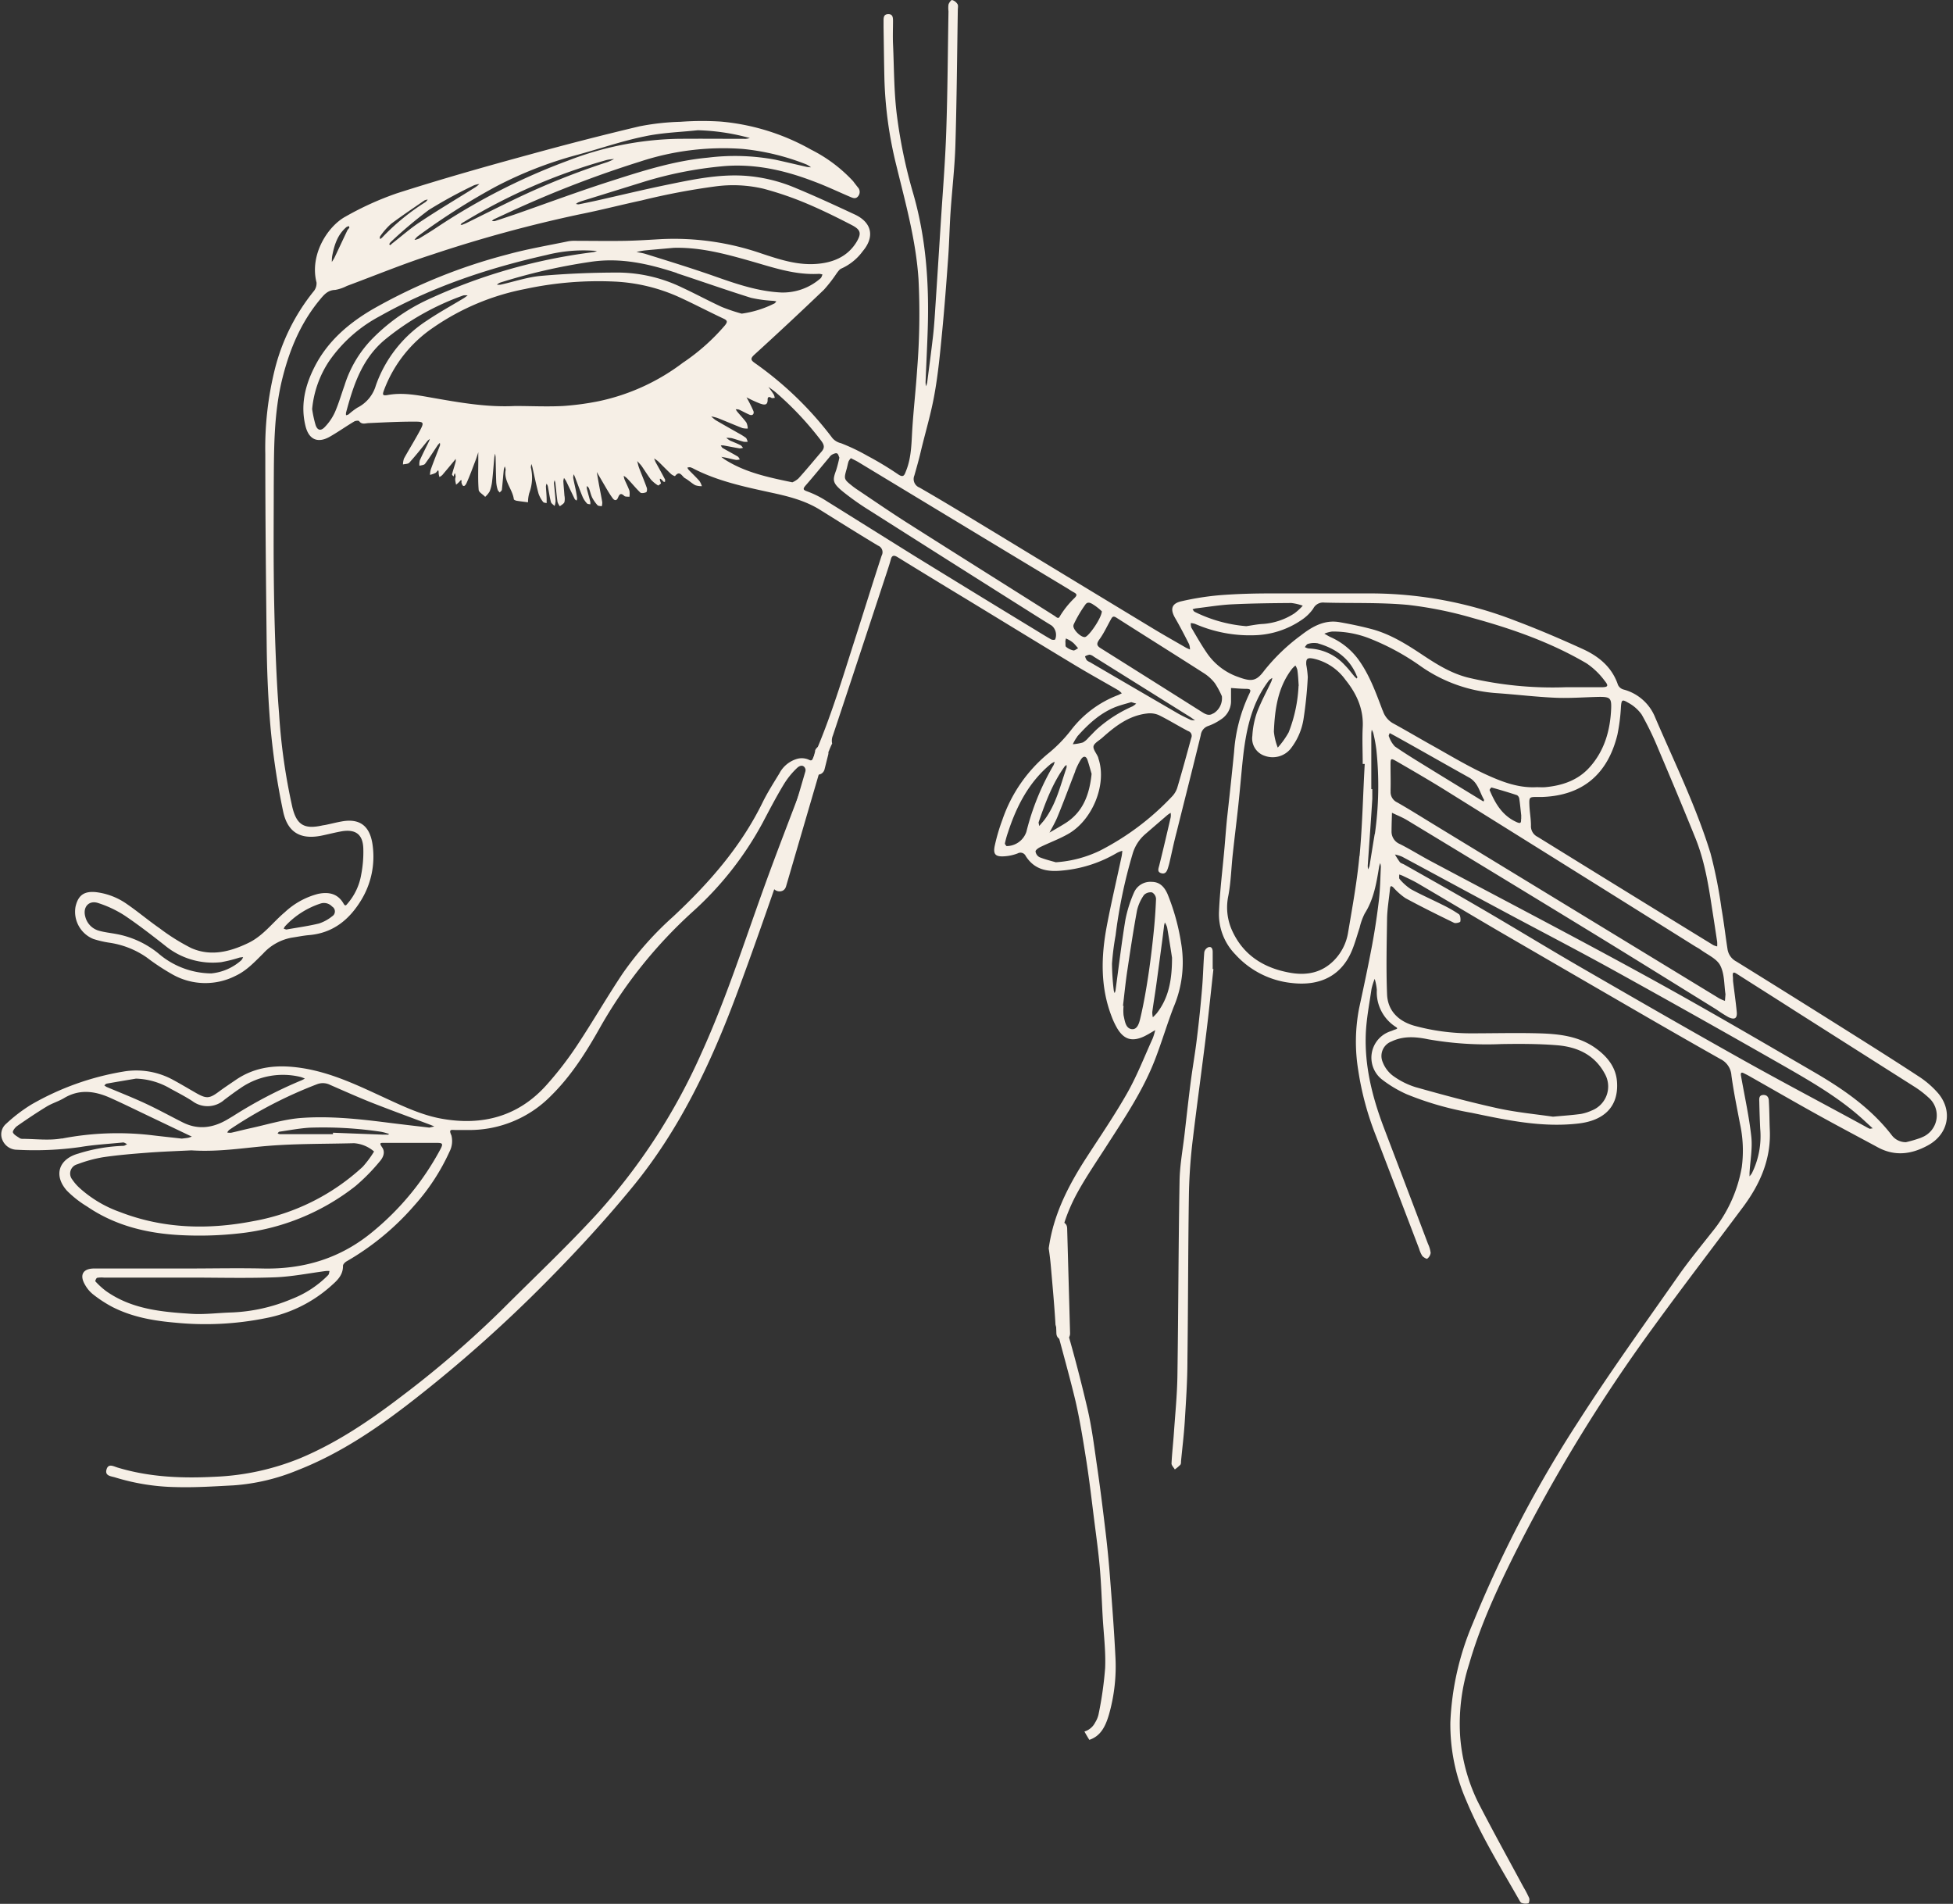 <?xml version="1.0" encoding="UTF-8" standalone="no"?><svg xmlns="http://www.w3.org/2000/svg" xmlns:xlink="http://www.w3.org/1999/xlink" fill="#f6efe6" height="416.6" preserveAspectRatio="xMidYMid meet" version="1" viewBox="-0.4 0.0 427.4 416.6" width="427.4" zoomAndPan="magnify"><rect x="-0.4" y="0.0" width="427.4" height="416.6" fill="#333333" stroke="none"/><g id="change1_1"><path d="M423.79,239.27a20.15,20.15,0,0,0-4.42-3.81c-6.1-4-12.26-7.85-18.42-11.73q-10.67-6.71-21.37-13.34a3.66,3.66,0,0,1-1.91-2.6c-.47-3-.82-6.07-1.35-9.09a100.93,100.93,0,0,0-2.39-12c-3.15-10.24-7.88-19.87-12.1-29.69a10.27,10.27,0,0,0-7-6.15,1.9,1.9,0,0,1-1.15-1c-1.3-3.89-4.21-6.25-7.73-7.85-4.82-2.2-9.7-4.29-14.66-6.16a87.59,87.59,0,0,0-31.85-6c-7.23,0-14.45,0-21.68,0-3.78,0-7.57.1-11.33.4a60.53,60.53,0,0,0-8.25,1.31c-2.2.48-2.54,1.73-1.41,3.68s2.08,3.8,3.06,5.73a3.9,3.9,0,0,1,.19,1.15,8.93,8.93,0,0,1-.89-.4c-2.36-1.37-4.74-2.7-7.07-4.11q-16.89-10.22-33.75-20.47c-5.81-3.51-11.6-7.07-17.48-10.45a2,2,0,0,1-1.12-2.66c.49-1.75,1-3.5,1.4-5.25,1-4.18,2.26-8.33,3-12.55.79-4.39,1.21-8.84,1.64-13.28.54-5.5.95-11,1.35-16.53.24-3.34.3-6.7.52-10,.33-4.88.91-9.75,1.06-14.63.3-9.88.37-19.77.53-29.65,0-.42.13-.95-.07-1.24A2.05,2.05,0,0,0,207.94,0c-.2,0-.65.59-.77,1a6,6,0,0,0,0,1.47c-.15,8.75-.19,17.5-.49,26.25-.22,6.64-.77,13.28-1.19,19.91s-.86,13.55-1.31,20.32c-.11,1.67-.24,3.34-.44,5-.38,3.25-.81,6.49-1.23,9.73a6.22,6.22,0,0,1-.25.84,4.61,4.61,0,0,1-.11-.82c.15-3.91.36-7.82.48-11.73.32-10.16-.4-20.17-3.29-30a110.37,110.37,0,0,1-3.43-16.5c-.69-5.24-.64-10.58-.88-15.88-.07-1.68,0-3.37,0-5.05,0-.75-.08-1.48-1.07-1.45s-1,.78-1,1.52c0,.42,0,.84,0,1.26.06,3.85.1,7.7.19,11.56a88.33,88.33,0,0,0,2.61,18.78c2,8.22,4.29,16.36,4.85,24.9a152.76,152.76,0,0,1-.3,19.73c-.29,4.47-.81,8.92-1.08,13.39-.17,3-.21,6-1.34,8.79-.34.86-.51,1.64-1.79.74a71,71,0,0,0-6.64-4,43.07,43.07,0,0,0-5.82-2.78,3.56,3.56,0,0,1-1.86-1.1,76,76,0,0,0-17-16.45c-.9-.63-1-1-.06-1.85q7.69-7,15.21-14.2a31.4,31.4,0,0,0,2.8-3.62c.29-.36.58-.83,1-1a11.67,11.67,0,0,0,4.68-3.8c2.65-3.14,2-6.25-1.69-8-4.29-2-8.61-4-13-5.82a34.56,34.56,0,0,0-11.12-2.68c-5.69-.37-11.23.78-16.76,1.92-5.27,1.08-10.51,2.35-15.76,3.53-1.28.28-2.56.55-3.84.8a1.82,1.82,0,0,1-.6-.09c.15-.1.29-.22.44-.3a8.63,8.63,0,0,1,1-.37l13.43-4.17a84.61,84.61,0,0,1,17-3.38c6.94-.68,13.57.78,20,3.23,2.73,1,5.39,2.27,8.08,3.42.65.28,1.32.59,1.86-.18a1.48,1.48,0,0,0-.15-1.92c-.34-.44-.69-.88-1-1.3a32.16,32.16,0,0,0-9.19-6.9,48.89,48.89,0,0,0-19.81-6.15,64.33,64.33,0,0,0-8.78.05,53.33,53.33,0,0,0-9,1q-12,2.85-24,6.16C105.7,36.48,96,39.24,86.45,42.3a66.62,66.62,0,0,0-11.23,5.09c-3.9,2.11-7.91,8.35-6.35,14.42a2.75,2.75,0,0,1-.68,2,44.29,44.29,0,0,0-8.43,16.93,71.55,71.55,0,0,0-2.1,18.71c0,14.09.15,28.18.31,42.27q.09,7.14.58,14.26a157.82,157.82,0,0,0,3,21.52c.94,4.54,3.68,6.26,8.28,5.38,1.56-.31,3.11-.73,4.69-1,3-.44,4.51.77,4.59,3.85a25.81,25.81,0,0,1-.46,5.62,13,13,0,0,1-3,6.38c-.25.28-.46.7-.86,0-1.26-2.21-3.27-2.62-5.59-2.13a16.77,16.77,0,0,0-7.26,4c-2.67,2.24-4.72,5.17-8,6.74-4,1.93-8.21,3-12.48,1.12a45.29,45.29,0,0,1-6.91-4.32c-2.41-1.67-4.66-3.58-7.08-5.25a14.82,14.82,0,0,0-6.76-2.66c-2.66-.3-4,.63-4.58,3.16a6.43,6.43,0,0,0,3.89,7.07,22.34,22.34,0,0,0,3.44.81,19.09,19.09,0,0,1,8.28,3.26,49.19,49.19,0,0,0,5.6,3.69,14.6,14.6,0,0,0,13.85.29c2.42-1.14,4.16-3.05,6-4.86a11.17,11.17,0,0,1,6.29-3.48c1.24-.18,2.48-.44,3.73-.55,5.29-.44,8.88-3.41,11.49-7.75a18.25,18.25,0,0,0,2.48-11.66c-.43-3.72-2.16-6.27-6.7-5.48-1.16.2-2.31.5-3.46.74-.35.08-.7.11-1,.18-3.82.83-5.48-.15-6.42-3.93a130.41,130.41,0,0,1-2.93-20.63c-.39-4.74-.61-9.5-.79-14.26q-.3-8.28-.37-16.58c-.06-6.24,0-12.49,0-18.73.06-8-.06-16.06,1.94-23.93,1.58-6.23,4-12,8.14-17,.88-1.06,1.72-2.11,3.36-2.15a8.82,8.82,0,0,0,2.56-.87c6.23-2.31,12.38-4.85,18.69-6.88a297,297,0,0,1,32.15-8.77C131,46,135.46,44.83,140,43.86a151.27,151.27,0,0,1,16.15-3.07,29,29,0,0,1,10.55.51,72.11,72.11,0,0,1,9.06,3.08c3.48,1.45,6.87,3.12,10.21,4.85,2.07,1.07,2.2,1.88,1,3.85-2,3.16-5.15,4.4-8.7,4.67-4.21.32-8.16-1-12.06-2.29a58.62,58.62,0,0,0-21.81-3.14c-2.65.15-5.3.33-8,.38-3.5.06-7,0-10.52,0a9.05,9.05,0,0,0-1.88.09c-4.48.93-9,1.69-13.39,2.9a121,121,0,0,0-29.5,12c-5.27,3.09-9.82,7-12.65,12.55-2.08,4.08-3.15,8.38-2,13,.76,3.06,2.8,3.84,5.52,2.2,1.73-1,3.4-2.18,5.13-3.21.29-.18,1-.24,1.09-.07.61.81,1.34.45,2.09.42,3.36-.15,6.72-.33,10.08-.32,2,0,2.09.17,1.07,2.07s-2.32,4-3.43,6a4.17,4.17,0,0,0-.22,1.3c.47-.12,1.11-.08,1.38-.38,1.4-1.55,2.7-3.19,4-4.8a4,4,0,0,1,.5-.4,4.63,4.63,0,0,1-.21.56c-.67,1.38-1.38,2.75-2,4.15a3.4,3.4,0,0,0-.07,1.16c.42-.13,1-.14,1.22-.42,1-1.34,1.88-2.75,2.81-4.13a4.94,4.94,0,0,1,.45-.47c0,.21.08.44,0,.61-.67,1.75-1.38,3.49-2,5.24a4.92,4.92,0,0,0-.17,1.16,5.52,5.52,0,0,0,1.24-.44c.34-.22.66-1.15.66.13a3.63,3.63,0,0,0,.17.78,2.84,2.84,0,0,0,.63-.44c.85-1,1.68-2,2.51-3l.41-.52a2.07,2.07,0,0,1,0,.6c-.25.94-.56,1.86-.8,2.79,0,.12.22.3.33.45.15-.27.28-1.37.46,0,0,.19-.1.41-.09.61,0,.4.12.8.19,1.19a6.4,6.4,0,0,0,.77-.7c.6-.75.38.1.41.23.33,1.29.87.67,1.14.05.71-1.59,1.3-3.23,1.92-4.85.23-.6.42-1.22.62-1.83,0,.63,0,1.26,0,1.89,0,2.1-.09,4.21.08,6.3,0,.56.92,1,1.42,1.57a5,5,0,0,0,1-1.21,8.88,8.88,0,0,0,.53-2.22c.2-1.74.32-3.48.48-5.22a7.6,7.6,0,0,1,.17-.8,7.35,7.35,0,0,1,.11.82c.05,1.82.06,3.64.14,5.46a7,7,0,0,0,.32,1.63c.06.22.29.39.44.59.16-.2.44-.38.47-.59.16-1.46.27-2.92.42-4.38a4.11,4.11,0,0,1,.21-.74,2.14,2.14,0,0,1,.2.78c-.45,2.42,1.49,4.18,1.79,6.39,0,.15.41.31.64.35.81.13,1.64.22,2.46.33a7.56,7.56,0,0,1,.27-2,9.66,9.66,0,0,0,.37-5.55.5.5,0,0,1,0-.21c0-.21.06-.41.09-.62a6.26,6.26,0,0,1,.21.61c.45,2,.85,3.94,1.37,5.89a6.25,6.25,0,0,0,1,1.81c.13.18.51.18.77.25,0-.24,0-.48,0-.72,0-1-.12-2-.16-2.93a2.18,2.18,0,0,1,.14-.6,1.85,1.85,0,0,1,.27.52c.23,1.16.39,2.34.68,3.48.09.34.53.59.81.88a4.37,4.37,0,0,0,.22-1.11c-.09-1.31-.25-2.62-.36-3.94a1.56,1.56,0,0,1,.15-.57,5.69,5.69,0,0,1,.16.59c.16,1.38.27,2.77.47,4.15a3.33,3.33,0,0,0,.51.94c.35-.29.85-.53,1-.91a3.51,3.51,0,0,0,0-1.44c-.07-1.05-.18-2.09-.24-3.14a3,3,0,0,1,.15-.7,5.91,5.91,0,0,1,.45.66c.63,1.31,1.25,2.63,1.89,3.94.07.15.27.23.41.35a1.39,1.39,0,0,0,.11-.52c-.07-.62-.18-1.23-.3-1.84-.18-.89-.4-1.76-.55-2.65a2.24,2.24,0,0,1,.13-.75c.1.24.21.49.31.74.55,1.43,1.06,2.87,1.66,4.29a5.3,5.3,0,0,0,.92,1.35c.14.16.47.14.72.2a2.36,2.36,0,0,0,0-.59c-.24-.95-.52-1.88-.75-2.82a2.12,2.12,0,0,1,0-.61c.16.17.38.31.46.51.25.64.39,1.34.69,2a8,8,0,0,0,1.18,1.7c.18.19.61.16.93.23a3.06,3.06,0,0,0,.11-.89c-.21-1.23-.46-2.46-.69-3.69-.18-1-.34-1.94-.51-2.92l1.47,2.52c.64,1.08,1.24,2.18,2,3.21.33.48.85.69,1.18-.12s.63-1.07,1.37-.37c.23.21.75.13,1.13.19a4.81,4.81,0,0,0,0-1.32c-.3-.85-.73-1.66-1.08-2.49a4,4,0,0,1-.17-.78,4.26,4.26,0,0,1,.68.5c1,1,1.91,2.17,2.95,3.16.23.21.92.1,1.29-.08.18-.08.23-.74.11-1-.51-1.44-1.11-2.84-1.65-4.26-.19-.5-.29-1-.43-1.56.33.38.7.73,1,1.14.69,1,1.3,2,2,2.92a7,7,0,0,0,1.59,1.3c.06,0,.64-.42.61-.5-.47-1.24-.26-1.25.56-.34.06.06.2,0,.31.08,0-.21.09-.45,0-.6-.64-1.23-1.32-2.45-2-3.67-.15-.29-.25-.59-.38-.89a6.94,6.94,0,0,1,.88.62c.95.92,1.87,1.88,2.84,2.79.24.22.83.5.87.44,1.06-1.37,1.54.13,2.18.47.79.43,1.45,1.1,2.24,1.53a4.21,4.21,0,0,0,1.45.21,4.52,4.52,0,0,0-.53-1.13c-.74-.84-1.56-1.61-2.34-2.42a2.8,2.8,0,0,1-.31-.5,1.86,1.86,0,0,1,.6-.09,3.22,3.22,0,0,1,.77.32c5.26,2.7,11,3.93,16.69,5.17,3.82.82,7.62,1.73,11,3.84,4.21,2.63,8.42,5.27,12.67,7.82a1.54,1.54,0,0,1,.79,2.19c-1.94,5.93-3.78,11.89-5.69,17.83-2.85,8.86-5.49,17.79-9.26,26.33-.31.69-.34.82-1.1.45a3.84,3.84,0,0,0-2.33-.17,6.36,6.36,0,0,0-4,3.22c-1.28,2.09-2.6,4.17-3.68,6.36-4.76,9.73-11.76,17.68-19.6,25a71.51,71.51,0,0,0-11,12.4c-3.46,5.18-6.57,10.59-10,15.76a75,75,0,0,1-6.79,8.78c-6.11,6.76-13.9,8.81-22.68,7.28-4.28-.74-8.23-2.58-12.16-4.39-6.08-2.8-12.09-5.77-18.84-6.76-5.08-.74-9.87-.34-14.22,2.64-1.21.83-2.44,1.64-3.62,2.51-2.14,1.6-2.78,1.65-5.11.32-1.64-.94-3.26-1.91-4.92-2.81a16.8,16.8,0,0,0-11-1.84,60,60,0,0,0-20.09,7.21,34.52,34.52,0,0,0-5.48,4.18,3.05,3.05,0,0,0-.8,3.66,3.47,3.47,0,0,0,3.19,2.05,71.07,71.07,0,0,0,13.82-.6c3.09-.52,6.24-.68,9.37-1,.27,0,.58.24.87.38-.27.12-.54.36-.81.36a36.66,36.66,0,0,0-9.85,1.69c-4.31,1.19-5.49,4.76-2.53,8.11A22.87,22.87,0,0,0,18.65,264c6.23,4.26,13.32,5.93,20.71,6.28a78.9,78.9,0,0,0,12.58-.39,49.72,49.72,0,0,0,25.45-10.35,42.63,42.63,0,0,0,5.29-5.37c.73-.82,1.31-2,.56-3.09s-.36-1,.58-1c3.79,0,7.57,0,11.36,0,1.31,0,1.44.19.77,1.45a59.75,59.75,0,0,1-14.69,17.91c-7.05,5.89-15.14,8.34-24.22,8.13-5.47-.12-10.94,0-16.41,0v0H20.21c-2.46,0-3.27,1.42-2,3.57a7.08,7.08,0,0,0,1.73,2.07,28.09,28.09,0,0,0,4.2,2.75c4.35,2.23,9,3.05,13.88,3.47a66.79,66.79,0,0,0,19.76-1,29.8,29.8,0,0,0,14-6.81c1.38-1.23,2.92-2.44,2.88-4.64,0-.34.47-.81.83-1a57.74,57.74,0,0,0,14.83-12.26,46.15,46.15,0,0,0,7.66-11.73,5,5,0,0,0,.4-3.56c-.67-1.45.06-1.16.85-1.17h2.52a25,25,0,0,0,18.47-7.52c4.44-4.38,7.72-9.61,10.75-15a102,102,0,0,1,20.13-25.16A72.35,72.35,0,0,0,166.52,180c1.47-2.79,2.93-5.59,4.56-8.29a17.39,17.39,0,0,1,3-3.71c1-.89,1.89-.37,1.88,1a5.91,5.91,0,0,1-.44,2c-2.94,7.83-6,15.62-8.83,23.49-4.32,12-8.23,24.14-13.51,35.78a132.47,132.47,0,0,1-22.85,35.26c-6.72,7.33-14,14.17-21,21.18A221.7,221.7,0,0,1,87.52,305.5c-6.91,5.28-14.08,10.16-22.15,13.55a55.11,55.11,0,0,1-18.7,4.09c-7.24.38-14.33.1-21.3-2-.92-.27-2.06-1-2.46.42s1,1.45,1.87,1.72A47.73,47.73,0,0,0,38,325.4c4.25.13,8.52-.16,12.78-.38a44.85,44.85,0,0,0,13.94-3.31c9.42-3.68,17.66-9.32,25.56-15.5A303.14,303.14,0,0,0,119,280.66c6.66-6.71,13.09-13.69,19.08-21,10.23-12.47,17.06-26.91,22.67-41.92,3.59-9.58,6.92-19.25,10.29-28.91a18.13,18.13,0,0,1,3.28-9.31c.46-1.29.91-2.58,1.38-3.87a1.59,1.59,0,0,1,.15-.29,27.16,27.16,0,0,1,4.91-10.73c.08-.09.16-.17.23-.26a15.55,15.55,0,0,1,.72-1.67,2.88,2.88,0,0,1,.16-1.75c4-12,7.95-24,11.9-36,.28-.85.56-1.71.79-2.58s.7-.93,1.46-.46q7.68,4.73,15.41,9.4c7.64,4.65,15.27,9.33,22.93,13.95,3.29,2,6.65,3.85,10,5.79a5.07,5.07,0,0,1,.74.66c-.29.13-.56.29-.85.4a23.5,23.5,0,0,0-10.3,7.7,31.12,31.12,0,0,1-5.12,5.2,32.28,32.28,0,0,0-9.85,14.33,41.86,41.86,0,0,0-1.66,5.6c-.44,2,.09,2.58,2.15,2.43a9.83,9.83,0,0,0,2.84-.63,1.26,1.26,0,0,1,1.76.57c1.9,3,4.71,3.52,8,3.18a28.52,28.52,0,0,0,12-3.88,6.26,6.26,0,0,1,1.14-.44,11.66,11.66,0,0,1-.14,1.17c-1.08,5.08-2.28,10.15-3.25,15.26-1.26,6.67-1.45,13.33,1.05,19.82a16.78,16.78,0,0,0,1.25,2.64c1.44,2.38,3.18,2.91,5.69,1.8.38-.17.75-.38,1.12-.58l1.48-.87a13.24,13.24,0,0,1-.54,1.79c-1.82,4-3.41,8.13-5.56,11.93-2.79,4.93-6,9.6-9.08,14.37-3.34,5.19-6.21,10.6-7.58,16.67-.23,1-.4,2-.55,3,.21,1.35.37,2.72.49,4.11.36,4.16.75,8.36,1,12.58,1.45,5.59,3.05,11.15,4.39,16.77,1,4.37,1.7,8.84,2.4,13.28.66,4.26,1.15,8.55,1.69,12.82.44,3.46.92,6.91,1.22,10.38s.42,7.09.62,10.63c.21,3.76.7,7.53.54,11.27A79.4,79.4,0,0,1,240,375.17a5.62,5.62,0,0,1-.72,1.72,3.91,3.91,0,0,1-2.36,2c.34.61.7,1.22,1.07,1.82,2.51-.82,3.55-3,4.29-5.5a38.35,38.35,0,0,0,1.41-12.87c-.28-5.72-.73-11.44-1.17-17.15q-.37-4.9-.95-9.78c-.61-5.12-1.24-10.23-2-15.33-.57-4-1.09-8-2-11.9-1.49-6.34-3.13-12.66-5-18.9-2.94-9.87-2.12-19.31,2.81-28.31,2-3.62,4.33-7,6.56-10.49,3.83-5.95,7.77-11.83,10.36-18.46,1.5-3.84,2.66-7.81,4.14-11.65a25,25,0,0,0,1.65-13.94,47.86,47.86,0,0,0-3-10.84c-.68-1.51-1.69-2.62-3.44-2.62a3.89,3.89,0,0,0-3.89,2.35,27.88,27.88,0,0,0-1.87,5.92c-.85,5.14-1.46,10.33-2.17,15.5a2.84,2.84,0,0,1-.19.56,2.46,2.46,0,0,1-.19-.58,52.4,52.4,0,0,1-.39-5.85,59.55,59.55,0,0,1,.79-6.21,109.86,109.86,0,0,1,3.7-17.74,9,9,0,0,1,2.74-4.35q2.46-2.13,4.93-4.25a8,8,0,0,1,.68-.45,3.18,3.18,0,0,1,0,1c-.81,3.51-1.62,7-2.5,10.52-.19.73-.49,1.42.47,1.69s1.27-.55,1.49-1.31c.08-.27.16-.53.23-.8.54-2.29,1-4.59,1.61-6.88,1.76-7.07,3.56-14.13,5.29-21.22a2.4,2.4,0,0,1,1.59-2,11.76,11.76,0,0,0,2.78-1.42,4.76,4.76,0,0,0,2.25-3.83c0-1,0-2,0-3.07,1.11.07,2.23.18,3.34.18s1,.41.63,1.15a35.36,35.36,0,0,0-3.3,12.65c-.48,4.85-1,9.69-1.54,14.54-.22,2.15-.37,4.31-.56,6.46-.41,4.65-1,9.29-1.2,13.95a12.6,12.6,0,0,0,3.57,9.36,19.36,19.36,0,0,0,12.46,6.27c6.05.68,10.86-1.56,13.16-7.36.62-1.55,1.06-3.16,1.58-4.74a13.76,13.76,0,0,1,1.12-3.12c2-3.15,2.58-6.71,3.16-10.28a5,5,0,0,1,.23-.75,3.91,3.91,0,0,1,.14.82c-.12,2.44-.15,4.89-.43,7.32-.39,3.31-.89,6.62-1.5,9.9-.86,4.57-1.83,9.13-2.82,13.68a38.57,38.57,0,0,0-.21,13.55,65.33,65.33,0,0,0,3.91,14.48q4.73,12.33,9.44,24.68a6,6,0,0,0,.67,1.52c.25.32,1,.72,1.08.62a1.93,1.93,0,0,0,.76-1.27,6.61,6.61,0,0,0-.59-2q-4.83-12.75-9.68-25.48c-2.51-6.64-4.23-13.46-3.92-20.61.15-3.24.78-6.47,1.25-9.69a14.61,14.61,0,0,1,.69-2.19,12.31,12.31,0,0,1,.47,2.42,9,9,0,0,0,4,8c.44.3.74.45,0,.67-.33.1-.64.27-1,.38a6.08,6.08,0,0,0-2,10.45,26.38,26.38,0,0,0,5.54,3.33,68.23,68.23,0,0,0,14.18,4.06c7.72,1.61,15.43,3.28,23.43,2.34,5.41-.63,8.8-3.54,8.41-9.11-.22-3.14-2.05-5.44-4.51-7.25-3.79-2.8-8.25-3.25-12.73-3.37-4.84-.13-9.68,0-14.52,0A46.84,46.84,0,0,1,309,224.42c-3.39-1-5.71-3.26-5.85-6.85-.22-5.53-.08-11.08,0-16.62.05-2.16.43-4.31.64-6.47.06-.6.23-.75.72-.3a14.66,14.66,0,0,0,2.66,2.35c3.5,1.9,7.07,3.66,10.64,5.4.36.17,1.34-.09,1.37-.28.11-.51,0-1.35-.29-1.59A29,29,0,0,0,315.3,198c-2.31-1.16-4.68-2.2-6.95-3.44a11.55,11.55,0,0,1-2.45-2.2c-.17-.18-.07-.63-.09-1a6.34,6.34,0,0,1,.73.26c1.13.55,2.28,1.06,3.37,1.7,5.84,3.42,11.66,6.91,17.51,10.33q13.77,8,27.59,16c7,4.06,14.05,8.12,21.11,12.1a4.29,4.29,0,0,1,2.39,3.57c.47,3.51,1.2,7,1.85,10.46a27.64,27.64,0,0,1,.42,9.59,30.48,30.48,0,0,1-6.45,14.14c-2.55,3.24-5.18,6.43-7.54,9.81-7.37,10.54-14.92,21-21.83,31.81a263.32,263.32,0,0,0-23.09,44.19A61.56,61.56,0,0,0,317,376.86a41.48,41.48,0,0,0,3.45,17.05c3.15,7.58,7.46,14.56,11.52,21.67.18.3.36.72.63.82a2.58,2.58,0,0,0,1.48.07c.17-.06.3-.83.16-1.17a24.07,24.07,0,0,0-1.26-2.41c-3.32-6.16-6.71-12.28-9.91-18.51a39.4,39.4,0,0,1-3.94-14.63,42.88,42.88,0,0,1,2-15.69c2.43-8.43,6.11-16.34,10-24.15a352,352,0,0,1,30.08-49.21c6.5-8.95,13.23-17.72,19.84-26.58,3.72-5,6.14-10.44,5.86-16.84-.09-2.1-.08-4.2-.21-6.29,0-.66-.22-1.43-1.22-1.39s-.89.87-.87,1.52q.06,3,.2,5.89a18.24,18.24,0,0,1-1.84,9.75,5,5,0,0,1-.5.64c0-.25,0-.49,0-.74.15-2.64.67-5.33.39-7.93-.49-4.48-1.48-8.9-2.26-13.35-.09-.51,0-.86.61-.54.44.22.88.43,1.3.68,4.81,2.72,9.59,5.49,14.42,8.17,4.53,2.52,9.1,4.93,13.66,7.39,3.72,2,7.36,1.5,10.9-.44C426,248.2,427,243.14,423.79,239.27ZM52.44,210.09A11.5,11.5,0,0,1,45.82,213a18,18,0,0,1-11.6-4.41A20.47,20.47,0,0,0,25,204.37c-1.22-.23-2.47-.36-3.67-.69a4.25,4.25,0,0,1-3.08-3.15c-.56-2.1.85-3.61,2.86-2.92a24.52,24.52,0,0,1,5.65,2.65c3.07,2.05,6,4.33,8.91,6.61A16.44,16.44,0,0,0,48,210.54a31.54,31.54,0,0,0,4-1,7,7,0,0,1,.8-.1A2.59,2.59,0,0,1,52.44,210.09Zm19.85-9.59a9.1,9.1,0,0,1-2.89,1.58c-2.35.57-4.76.89-7.15,1.32l-.55-.18a1.92,1.92,0,0,1,.28-.53,18.31,18.31,0,0,1,7.83-5,2.43,2.43,0,0,1,2.47.68A1.24,1.24,0,0,1,72.29,200.5Zm3.28-150c-.92,1.94-1.83,3.89-2.75,5.83-.17.35-.4.67-.6,1a9.71,9.71,0,0,1,.06-1.21c.45-2.44,1.16-4.76,3.15-6.44a2.16,2.16,0,0,1,.54-.2l.09.36A5.12,5.12,0,0,0,75.57,50.47ZM83.21,52a2,2,0,0,1-.33.25l-.16,0c0-.18,0-.43.07-.54A16.18,16.18,0,0,1,85.16,49c2.38-1.79,4.87-3.44,7.32-5.14a2.31,2.31,0,0,1,.72-.19,3.09,3.09,0,0,1-.47.54A48.92,48.92,0,0,0,83.21,52ZM85,53.66c-.09-.09-.23-.2-.22-.22a1.8,1.8,0,0,1,.35-.5,94.82,94.82,0,0,1,8.31-7,101.64,101.64,0,0,1,9.9-5.4,4.87,4.87,0,0,1,1.17-.27,8.12,8.12,0,0,1-.86.69c-4.08,2.56-8.21,5-12.22,7.68-2.09,1.38-4,3.08-6,4.63Zm6.19-1.41a3.18,3.18,0,0,1-.88.24,3.94,3.94,0,0,1,.66-.75,145.37,145.37,0,0,1,17.12-10.9,86.8,86.8,0,0,1,18-7c4.88-1.33,9.67-3,14.6-4,3.8-.82,7.74-.92,11.62-1.34A47,47,0,0,1,162.93,30l.78.2a4.78,4.78,0,0,1-.9.18c-5,0-10.08-.05-15.11,0a70.27,70.27,0,0,0-23.8,4.77A138.48,138.48,0,0,0,95.48,49.57C94.09,50.51,92.65,51.38,91.22,52.25Zm9.56-3.06-.35,0a1,1,0,0,1,.19-.29,4.72,4.72,0,0,1,.53-.33A125,125,0,0,1,132.4,35a10.47,10.47,0,0,1,1.59-.2,12.79,12.79,0,0,1-1.41.65,162.33,162.33,0,0,0-20.2,8.08c-3.63,1.74-7.21,3.55-10.82,5.33Zm7.1-.81a1.56,1.56,0,0,1-.6-.05,2.35,2.35,0,0,1,.47-.36q2.27-1.06,4.54-2.1A237.17,237.17,0,0,1,139.7,35.35a58.2,58.2,0,0,1,22.44-2.76,51.29,51.29,0,0,1,14,3.42,6.44,6.44,0,0,1,.94.6,7.4,7.4,0,0,1-.88-.08c-2.3-.52-4.59-1.07-6.9-1.58a48.07,48.07,0,0,0-14.81-.45c-7.5.69-14.6,3-21.7,5.28-6.9,2.22-13.7,4.76-20.55,7.15C110.77,47.43,109.33,47.91,107.88,48.38ZM23,237.11c2.12-.38,4.24-.73,6.36-1.09a15.83,15.83,0,0,1,7.6,2.23c1.6.87,3.21,1.7,4.74,2.69a5.52,5.52,0,0,0,7-.29c1.17-.88,2.35-1.76,3.57-2.58a16.3,16.3,0,0,1,13.15-2.4,6.81,6.81,0,0,1,.89.34,5.52,5.52,0,0,1-.72.38,97.57,97.57,0,0,0-15,7.84l-1.26.75c-3.15,1.85-6.4,2.31-9.76.61-2.74-1.38-5.44-2.87-8.22-4.16s-5.61-2.4-8.43-3.59a3.73,3.73,0,0,1-.48-.33C22.58,237.37,22.76,237.15,23,237.11Zm-9.89,12c-2.78.5-5.73.1-8.6.09a1.12,1.12,0,0,1-.6-.15c-.54-.38-1.26-.72-1.48-1.25-.13-.3.48-1.1.94-1.42,2.11-1.47,4.25-2.91,6.45-4.25,1.19-.72,2.57-1.12,3.77-1.83,3.31-2,6.64-1.6,10-.13,2.81,1.25,5.56,2.61,8.33,3.93l9,4.3.66.3a5.82,5.82,0,0,1-.77.26c-.48.09-1,.13-1.42.19-2.26-.26-4.48-.49-6.7-.76A64.21,64.21,0,0,0,13.08,249.15Zm65.83,6.24A47.56,47.56,0,0,1,55.08,267.2c-9.88,1.92-19.71,1.7-29.26-2A26.18,26.18,0,0,1,17.07,260a10.22,10.22,0,0,1-1.65-1.89,2.09,2.09,0,0,1,1.09-3.34,29.72,29.72,0,0,1,5.59-1.54c3.24-.48,6.52-.75,9.79-1s6.84-.37,9.59-.51c6.15.39,11.53-.57,17-1,6.12-.48,12.3-.4,18.45-.56a.74.74,0,0,1,.21,0,7.51,7.51,0,0,1,4.32,1.81A22.41,22.41,0,0,1,78.91,255.39Zm5.43-7.07c-.35,0-.7,0-1,0l-10.9-.42v.32H60.87a1.67,1.67,0,0,1-.52-.17c.12-.13.23-.35.37-.37,2.2-.32,4.39-.74,6.6-.88a85.49,85.49,0,0,1,15.66.89,10.47,10.47,0,0,1,1.41.37c.13,0,.25.1.38.15A1.66,1.66,0,0,1,84.34,248.32Zm9.2-1.54c-3.14-.37-6.13-.71-9.11-1.09-6.38-.81-12.8-1.5-19.22-1-3.64.32-7.22,1.44-10.82,2.22-1.42.31-2.84.69-4.26,1a3.32,3.32,0,0,1-.83-.06,2,2,0,0,1,.45-.58,94.77,94.77,0,0,1,19.25-10,3.52,3.52,0,0,1,2.81.16c3,1.31,6,2.65,9,3.85,4.2,1.65,8.45,3.2,12.68,4.79.38.14.75.3,1.13.45ZM71.43,279a22.68,22.68,0,0,1-8,5.25,37.59,37.59,0,0,1-13.13,2.94c-2.94.08-5.88.48-8.79.3-6.55-.42-13.1-1-18.73-5a17,17,0,0,1-2.31-2.11c-.07-.07.19-.72.39-.77a5.9,5.9,0,0,1,1.46-.05H41.05v0c6.23,0,12.48.17,18.71-.06,3.73-.14,7.44-.9,11.16-1.38a7.26,7.26,0,0,1,.8,0C71.63,278.38,71.63,278.78,71.43,279Zm182.42-72.45c.17-1.23.31-2.47.47-3.7,0-.35.13-.69.19-1a4.14,4.14,0,0,1,.51,1.09c.45,2.6.85,5.2,1.07,6.62,0,5.2-.84,8.95-3.36,12.18a11.32,11.32,0,0,1-.84.86,5.2,5.2,0,0,1-.12-1.16c.26-1.93.58-3.84.85-5.76Q253.25,211.08,253.85,206.53Zm-7.55,5.86c.66-4.41,1.32-8.81,2.13-13.19a9.6,9.6,0,0,1,1.53-3.39,2.05,2.05,0,0,1,1.77-.55,1.73,1.73,0,0,1,.86,1.4c-.1,2.57-.29,5.15-.56,7.71-.31,3-.68,6.09-1.14,9.12s-1,6.16-1.72,9.21c-.23,1-.61,2.59-1.85,2.48-1.41-.14-1.55-1.8-1.83-3a9.81,9.81,0,0,1,0-2.1h-.13C245.66,217.51,245.92,214.94,246.3,212.39Zm65.81,15a73.94,73.94,0,0,0,16.07,1.05c4.06-.06,8.14-.07,12.18.26,4.41.36,8.23,2.08,10.46,6.27a5.64,5.64,0,0,1-2.86,8,10.23,10.23,0,0,1-2.39.76c-1.79.25-3.61.37-6.12.6-3.61-.53-7.93-.93-12.14-1.85-6-1.32-12-2.94-17.95-4.62a16.92,16.92,0,0,1-5-2.54,6.81,6.81,0,0,1-2.17-2.94,3.39,3.39,0,0,1,1.94-4.51C306.72,226.65,309.41,226.85,312.11,227.41Zm42.23-72.85c.12-1.35.24-1.58,1.45-.86a8.68,8.68,0,0,1,3.08,2.66,66.46,66.46,0,0,1,3.65,7.55c2.76,6.5,5.49,13,8.14,19.56,1.93,4.8,2.78,9.88,3.56,15q.6,3.81,1.17,7.62a7.08,7.08,0,0,1,0,1,3.48,3.48,0,0,1-.86-.29Q355.3,195,336.1,183.12a2.58,2.58,0,0,1-1.46-2.49c0-1.46-.28-2.93-.34-4.39-.08-1.85,0-1.85,1.76-1.85h1.05c8.94-.32,14.36-5.1,16.45-13.63A41.21,41.21,0,0,0,354.34,154.56Zm-93-21.44c2.62-.31,5.24-.75,7.87-.88,4.34-.21,8.68-.26,13-.29a11.25,11.25,0,0,1,2.49.59,12.38,12.38,0,0,1-1.82,1.67,14.47,14.47,0,0,1-6.85,2.32c-1.24.05-2.47.32-3.7.49a31.05,31.05,0,0,1-11.25-3.12c-.21-.09-.34-.37-.51-.57A4.91,4.91,0,0,1,261.32,133.12ZM140.8,54.79c2.08-.2,4.15-.37,6.23-.56,5.84-.16,11.37,1.34,16.89,2.91,4.88,1.39,9.7,3.09,14.91,2.78a3.08,3.08,0,0,1,.77.15c-.14.28-.21.65-.43.83A12.48,12.48,0,0,1,170.49,64c-4.94-.25-9.55-1.8-14.17-3.43-5.1-1.8-10.27-3.39-15.43-5-.65-.2-1.34-.29-2-.43C139.52,55,140.16,54.86,140.8,54.79Zm6.94,5c5.41,1.78,10.79,3.68,16.22,5.38a29.45,29.45,0,0,0,4.91.66l.62.1a2.08,2.08,0,0,1-.34.43,22.73,22.73,0,0,1-7.24,2.27,40.56,40.56,0,0,1-4.32-1.45c-2.92-1.34-5.75-2.88-8.66-4.23A32.65,32.65,0,0,0,135,59.64c-5.65,0-11.32.23-16.94.72-3,.26-5.94,1.27-8.9,1.93a3.22,3.22,0,0,1-.82,0,2.93,2.93,0,0,1,.68-.44,126.89,126.89,0,0,1,19.87-4.56C135.48,56.31,141.62,57.74,147.74,59.75ZM72.88,90.23a11.49,11.49,0,0,1-2.22,3.23c-.86.91-1.62.71-2-.48a25,25,0,0,1-.75-3.47A22.72,22.72,0,0,1,71.64,79a31.33,31.33,0,0,1,11-9.77c11.47-6.46,23.81-10.57,36.59-13.44a32.92,32.92,0,0,1,10.19-.93c.28,0,.55.06.83.09a5.25,5.25,0,0,1-.84.23A121.61,121.61,0,0,0,92.91,65.71a41.33,41.33,0,0,0-12.17,8.76A25.54,25.54,0,0,0,75,84.32C74.29,86.3,73.72,88.32,72.88,90.23Zm5-1.07a15,15,0,0,0-2,1.52,2,2,0,0,1-.55.18,1.86,1.86,0,0,1,0-.57c1.58-5.9,3.43-11.63,8.33-15.82A57.41,57.41,0,0,1,101,64.64a3.45,3.45,0,0,1,.95,0c-.44.31-.65.49-.89.63-2.67,1.61-5.42,3.12-8,4.86a27.93,27.93,0,0,0-11.2,14.19A7.91,7.91,0,0,1,77.9,89.16Zm71.3-9.89a46.24,46.24,0,0,1-18.51,8.51,59.9,59.9,0,0,1-7.88,1.06c-3.49.18-7,0-10.49,0-6.18.32-12.22-.77-18.27-1.83-3.17-.56-6.36-1.17-9.6-.57-1.11.2-1.16-.07-.82-1A28.61,28.61,0,0,1,94.46,71.65a52.88,52.88,0,0,1,20-8.4A76.38,76.38,0,0,1,134,61.61a38.63,38.63,0,0,1,14.32,3.45c3.23,1.48,6.38,3.14,9.6,4.65.9.42.93.72.33,1.48A45.35,45.35,0,0,1,149.2,79.27ZM173,105.54c-5.45-1.12-10.41-2.2-14.8-5a6.92,6.92,0,0,1-.74-.57l1,.18c.75.16,1.49.36,2.25.49a2.85,2.85,0,0,0,.8-.11c-.15-.22-.26-.52-.47-.64-1.08-.64-2.2-1.22-3.28-1.85-.19-.11-.29-.38-.43-.57a3,3,0,0,1,.6,0c1.17.21,2.33.45,3.5.64a2.43,2.43,0,0,0,.78-.12c-.18-.19-.33-.46-.55-.57-.75-.38-1.53-.68-2.27-1a5.44,5.44,0,0,1-.84-.61,6.68,6.68,0,0,1,1.19.07c.87.23,1.72.55,2.6.78a3.39,3.39,0,0,0,.9,0c-.14-.3-.21-.71-.45-.89a14.39,14.39,0,0,0-1.62-1c-1.64-.93-3.29-1.86-4.92-2.81a8,8,0,0,1-1-.84,10.16,10.16,0,0,1,1.37.34c1.82.72,3.62,1.5,5.45,2.21a4.09,4.09,0,0,0,1.17.1,3.36,3.36,0,0,0-.3-1.31c-.61-.84-1.35-1.59-2-2.38a5.8,5.8,0,0,1-.34-.52,2.42,2.42,0,0,1,.72.07c.77.35,1.5.77,2.27,1.1s1.09-.24.89-.79a32,32,0,0,0-1.51-3,28,28,0,0,0,2.95,1.36c.71.24,1.72.6,1.67-.9,0-.56.33-.65.83-.34.17.11.48,0,.73,0a2.94,2.94,0,0,0-.22-.73c-.37-.58-.78-1.12-1.17-1.68.56.42,1.15.81,1.68,1.27a69.11,69.11,0,0,1,9.89,10.55c.66.89.79,1.51.06,2.35-1.71,2-3.35,4-5.07,5.89A5,5,0,0,1,173,105.54Zm57.49,34.39c-.1.13-.6.09-.82,0-1.22-.69-2.41-1.43-3.6-2.16q-13.15-8-26.31-16.1c-6.43-4-12.8-8-19.23-12a20.88,20.88,0,0,0-4.11-2.08c-1-.36-1.26-.51-.48-1.4,1.75-2,3.43-4.07,5.14-6.11a2.21,2.21,0,0,1,.59-.59c.34-.17.81-.4,1.1-.28s.37.63.52.93a28,28,0,0,1-.7,2.74c-.77,2.13-.91,2.74,1.44,4.67a58.29,58.29,0,0,0,5.83,4.12q17.53,11.14,35.11,22.23,2.38,1.51,4.8,3A2.66,2.66,0,0,1,230.51,139.93Zm.15-5c-10.76-6.81-21.55-13.57-32.3-20.4-3.72-2.36-7.35-4.86-11-7.31-.41-.27-.81-.55-1.2-.86-1.89-1.51-1.89-1.52-1.24-3.8.15-.54.23-1.09.41-1.61a2.76,2.76,0,0,1,.5-.69c.65.34,1.17.57,1.64.86l20.11,12.16q12.84,7.77,25.7,15.51c.42.26.82.54,1.25.77.82.43.89.68.11,1.42a19.91,19.91,0,0,0-3,3.75C231.27,135.38,231.17,135.27,230.66,135Zm3.8,7.38a3.67,3.67,0,0,1-1.54-.77c-.19-.15-.1-.65-.14-1s.07-.56.11-.84c.27.14.57.26.83.42a5.63,5.63,0,0,1,.84.61c.36.35.67.74,1,1.12C235.2,142,234.79,142.39,234.46,142.33Zm.09-5.59a27.43,27.43,0,0,1,2.6-4.44c.6-.84,1.43-.17,2,.19a12,12,0,0,1,1.6,1.3c-.07,1.48-2.77,5.36-3.63,5.61S234.16,137.59,234.55,136.74Zm.82,24.43c2.34-2.63,4.87-5,8.21-6.38,1.21-.48,2.5-.79,3.6-1.13l1.09.32a4.64,4.64,0,0,1-.8.6,29.36,29.36,0,0,0-7.86,5.06c-.61.58-1.17,1.2-1.77,1.78a4.3,4.3,0,0,1-1.25,1.07,10.56,10.56,0,0,1-2.19.38A8.83,8.83,0,0,1,235.37,161.17Zm-.47,7.63a14.8,14.8,0,0,1,1.27-2.59c.46-.73,1.1-.91,1.45.14s.7,2.37.89,3c-.49,4.78-2,8.41-5.71,10.78-1.14.72-2.33,1.39-3.5,2.08.61-1.18,1.3-2.34,1.79-3.57C232.4,175.4,233.61,172.08,234.9,168.8Zm-2.36-1a2,2,0,0,1,.48-.38,1.89,1.89,0,0,1,0,.58c-1.35,3.93-2.27,8-4.85,11.44-.29.38-.62.73-1.13,1.33-.06-.48-.17-.71-.1-.9C228.37,175.63,229.92,171.46,232.54,167.79ZM224.22,182a4.6,4.6,0,0,1-4.36,3.14c-.09-.14-.38-.41-.34-.6a19.85,19.85,0,0,1,.67-2.4c1.89-5.79,4.62-11.07,9.4-15a7.08,7.08,0,0,1,.81-.46,3.37,3.37,0,0,1-.23.74A54.82,54.82,0,0,0,224.22,182Zm36.09-20.57c-1,3.67-2,7.34-3.09,11a5,5,0,0,1-1.2,1.93,57.77,57.77,0,0,1-15.69,11.77,26.16,26.16,0,0,1-9.68,2.55c-.91-.27-2.26-.59-3.54-1.1a1.68,1.68,0,0,1-.89-1.26c0-.35.66-.79,1.11-1,1.94-.94,4-1.7,5.86-2.74,5.5-3,8.71-11,6.79-16.6,0-.13-.07-.27-.12-.4-.35-.79-1.12-1.69-.94-2.34s1.25-1.22,1.93-1.83c2.83-2.53,5.81-4.82,9.74-5.28a4.92,4.92,0,0,1,2.59.34c2.19,1.07,4.27,2.38,6.43,3.5A1.1,1.1,0,0,1,260.31,161.45Zm-.19-3.93c-.94-.45-1.9-.9-2.8-1.42q-9.6-5.58-19.2-11.19a2.43,2.43,0,0,1-.71-.44,3.47,3.47,0,0,1-.36-.83,3.05,3.05,0,0,1,1-.37,2.06,2.06,0,0,1,.93.45l21.14,13.22c.23.15.44.31,1,.7A4.18,4.18,0,0,1,260.12,157.52Zm5-1.41c-1,.69-1.82.13-2.67-.41q-10.89-6.88-21.8-13.73c-1-.59-1.19-1-.48-2,1-1.36,1.68-2.88,2.5-4.34.28-.5.46-.95,1.22-.47,6.36,4.06,12.75,8.05,19.1,12.12a9.49,9.49,0,0,1,2.48,2.24,17.79,17.79,0,0,1,1.53,2.85A3.88,3.88,0,0,1,265.15,156.11Zm5.71-7.87a13.75,13.75,0,0,1-7-5.17c-1.27-1.83-2.37-3.78-3.51-5.71a2.78,2.78,0,0,1-.12-1,4.44,4.44,0,0,1,.91.17A30,30,0,0,0,274.23,139a19.13,19.13,0,0,0,10.21-3.34,9.6,9.6,0,0,0,2.54-2.46,2.41,2.41,0,0,1,2.46-1.34c6.1.17,12.23-.06,18.28.5a85.48,85.48,0,0,1,14.28,2.9c8.62,2.37,17.05,5.34,24.8,9.89a16.24,16.24,0,0,1,4,3.86c.89,1.09.67,1.36-.71,1.37-2.8,0-5.61,0-7.89,0a80.21,80.21,0,0,1-21.29-2.1c-3.69-.92-6.81-2.86-9.9-4.91-3.5-2.33-7.05-4.58-11.15-5.69-2.35-.63-4.73-1.12-7.13-1.54-3.31-.58-6,1-8.45,2.9a42.16,42.16,0,0,0-8,7.69C274.6,149,273.58,149.2,270.86,148.24Zm17-7.49c3.87,1.07,7,3.17,8.62,7,0,.12.12.24.18.36s-.07.26-.1.39a4.55,4.55,0,0,1-.46-.4c-.73-.85-1.39-1.76-2.18-2.54A11.15,11.15,0,0,0,286,141.9a2.57,2.57,0,0,1-.85-.31c.22-.24.41-.63.68-.69A4.61,4.61,0,0,1,287.86,140.75Zm-4.05,9.32a31.74,31.74,0,0,1-2.17,10.21,18.67,18.67,0,0,1-2.38,3.33,13,13,0,0,1-.85-3.5c.2-4.91.86-9.73,4-13.78a6.5,6.5,0,0,1,.71-.68,3.34,3.34,0,0,1,.42.93C283.68,147.69,283.73,148.81,283.81,150.07Zm13.32,37.25c-.52,5.61-1.54,11.18-2.48,16.75a11.27,11.27,0,0,1-3.07,6.09c-2.64,2.68-5.89,3.35-9.47,2.74-5.88-1-10.49-3.88-12.94-9.48a12.24,12.24,0,0,1-.73-7.38c.59-3.07.64-6.24,1-9.36.37-3.46.81-6.91,1.18-10.38.34-3.19.61-6.38.93-9.57.66-6.37,1.78-12.58,5.8-17.85a3,3,0,0,1,.72-.51,5,5,0,0,1-.21.76c-1.06,2.26-2.28,4.47-3.16,6.81a18.6,18.6,0,0,0-1,5.07,4,4,0,0,0,2.77,4.42,5.07,5.07,0,0,0,5.51-1.46,14.06,14.06,0,0,0,2.92-6.63,90,90,0,0,0,.93-9.15,21,21,0,0,0-.33-2.69c-.09-1.36.22-1.62,1.57-1.36a11.75,11.75,0,0,1,7,4.63c2.42,3,4,6.38,3.78,10.42-.13,2.65,0,5.32,0,8l.44,0C297.88,173.9,297.75,180.63,297.13,187.32Zm3.35-4.83c-.39,2.32-.75,4.65-1.14,7a3.3,3.3,0,0,1-.33.75,5.66,5.66,0,0,1-.06-.82c.34-4.87.7-9.75,1-14.62,0-.7,0-1.4,0-2.1h-.22q0-6.09,0-12.17a5.57,5.57,0,0,1,.1-.82,3.26,3.26,0,0,1,.33.71,31.62,31.62,0,0,1,.68,3.7A75,75,0,0,1,300.48,182.49Zm1.73-27c-1.48-3.9-2.87-7.84-5.4-11.28a15.23,15.23,0,0,0-6-4.78c-.47-.22-.91-.5-1.36-.75a6.89,6.89,0,0,1,1.72-.47,21.85,21.85,0,0,1,8.37,1.59,52.65,52.65,0,0,1,11,6,32.8,32.8,0,0,0,16.77,5.9c4.25.3,8.48.82,12.73,1,3.21.14,6.44-.13,9.66-.19,2.24,0,2.61.26,2.52,2.53-.19,4.79-1.46,9.26-4.73,12.89-2.55,2.85-6,4-9.71,4.34-.62.05-1.26,0-1.89,0-4.11.22-7.83-1.28-11.42-2.94-3.8-1.77-7.41-3.94-11.08-6-3-1.66-5.94-3.42-8.95-5.06A4.85,4.85,0,0,1,302.21,155.47Zm30.3,23.71c0,.78,0,1.16-1,.7-3.11-1.4-4.65-4.06-5.89-7,0-.12.34-.59.43-.56,1.87.52,3.73,1.07,5.57,1.68a1.11,1.11,0,0,1,.5.8c.18,1.24.29,2.49.42,3.61C332.51,178.76,332.5,179,332.51,179.18Zm-28.95-18.05c-.08-.15.11-.44.19-.72l1.1.59c5.42,3,10.83,6.11,16.26,9.13,2,1.09,2.31,3.21,3.31,4.91,0,.07-.09.23-.13.35l-.54-.32c-3.7-2.27-7.41-4.52-11.1-6.8-2.61-1.61-5.25-3.2-7.77-4.94A5.93,5.93,0,0,1,303.56,161.13Zm.38,11.91c.06-1.82,0-3.65,0-5.47,0-1.67,0-1.73,1.41-.93,3.45,2,6.9,4,10.28,6.09q27.52,17.16,55,34.37c.36.22.74.4,1.08.65,1.51,1.12,3.59,2,4.36,3.47,1,1.89.85,4.33,1.17,6.33-.05.63-.08,1-.12,1.46a9.42,9.42,0,0,1-1.26-.55l-62.37-38c-2.69-1.64-5.35-3.32-8.09-4.88A2.48,2.48,0,0,1,303.94,173ZM408.79,247a9.1,9.1,0,0,1-.93-.48c-9.16-5-18.37-9.83-27.45-14.93-11.84-6.63-23.59-13.41-35.34-20.2-7.38-4.28-14.65-8.74-22-13-5.37-3.14-10.8-6.17-16.21-9.24-.3-.17-.71-.25-.91-.5a16.94,16.94,0,0,1-1.07-1.67,8.29,8.29,0,0,1,1.58.49c7.14,3.83,14.26,7.7,21.4,11.52,8.25,4.43,16.57,8.73,24.77,13.26q19.17,10.6,38.2,21.48c6,3.45,12,7,17.06,11.76l1.55,1.42C409.07,246.93,408.9,247,408.79,247Zm11.29,1.93a29.06,29.06,0,0,1-3.37,1,3.84,3.84,0,0,1-3.16-1.59c-4.65-6-10.79-10.17-17.22-13.9-12.2-7.1-24.39-14.22-36.77-21-15.57-8.54-31.33-16.74-47-25.09-2.22-1.19-4.36-2.53-6.61-3.66a2.92,2.92,0,0,1-1.82-2.78c0-1.35.06-2.71.09-4.06,1.12.54,2.29,1,3.35,1.64q19.83,12,39.63,24.1c9.36,5.72,18.67,11.52,28,17.29a31.14,31.14,0,0,0,2.65,1.69c1.39.67,2,.26,1.81-1.29-.21-2.16-.52-4.3-.78-6.46-.05-.41,0-.84-.07-1.26-.07-1,.32-.82.95-.42,4.18,2.67,8.38,5.31,12.57,8q13,8.26,26.05,16.54a21.7,21.7,0,0,1,3.33,2.54A5.15,5.15,0,0,1,420.08,248.91Z"/></g><g id="change1_2"><path d="M265.15,212.05c-.52,4.72-1,9.44-1.58,14.14-.94,7.68-2,15.34-2.92,23a118,118,0,0,0-.86,11.88c-.19,12.18-.17,24.36-.33,36.54,0,4.47-.31,8.94-.58,13.4-.18,2.91-.54,5.82-.82,8.73,0,.28,0,.63-.17.8a10.26,10.26,0,0,1-1.19,1c-.25-.44-.74-.89-.72-1.32.11-2.23.37-4.45.52-6.68.29-4.18.71-8.36.77-12.54.21-14.22.22-28.43.47-42.64.06-3.46.72-6.9,1.11-10.35.43-3.74.84-7.48,1.32-11.21.42-3.25,1-6.47,1.38-9.72q.68-5.5,1.13-11c.22-2.57.26-5.16.47-7.73a1.52,1.52,0,0,1,.89-1.08c.74-.23.94.41.95,1,0,1.26,0,2.52,0,3.78Z"/></g><g id="change1_3"><path d="M178,164.33l-.82,3.28a1.5,1.5,0,0,0,1,1.84,1.51,1.51,0,0,0,1.16-.15,1.56,1.56,0,0,0,.69-.9l.82-3.27a1.61,1.61,0,0,0-.15-1.16,1.55,1.55,0,0,0-.9-.69,1.48,1.48,0,0,0-1.84,1.05Z"/></g><g id="change1_4"><path d="M171.61,194l7.54-25.8c.55-1.86-2.35-2.65-2.89-.8l-7.54,25.81c-.55,1.85,2.35,2.64,2.89.79Z"/></g><g id="change1_5"><path d="M233.78,291.77l-.64-23c0-1.93-3-1.93-3,0l.64,23c.05,1.92,3.05,1.93,3,0Z"/></g></svg>